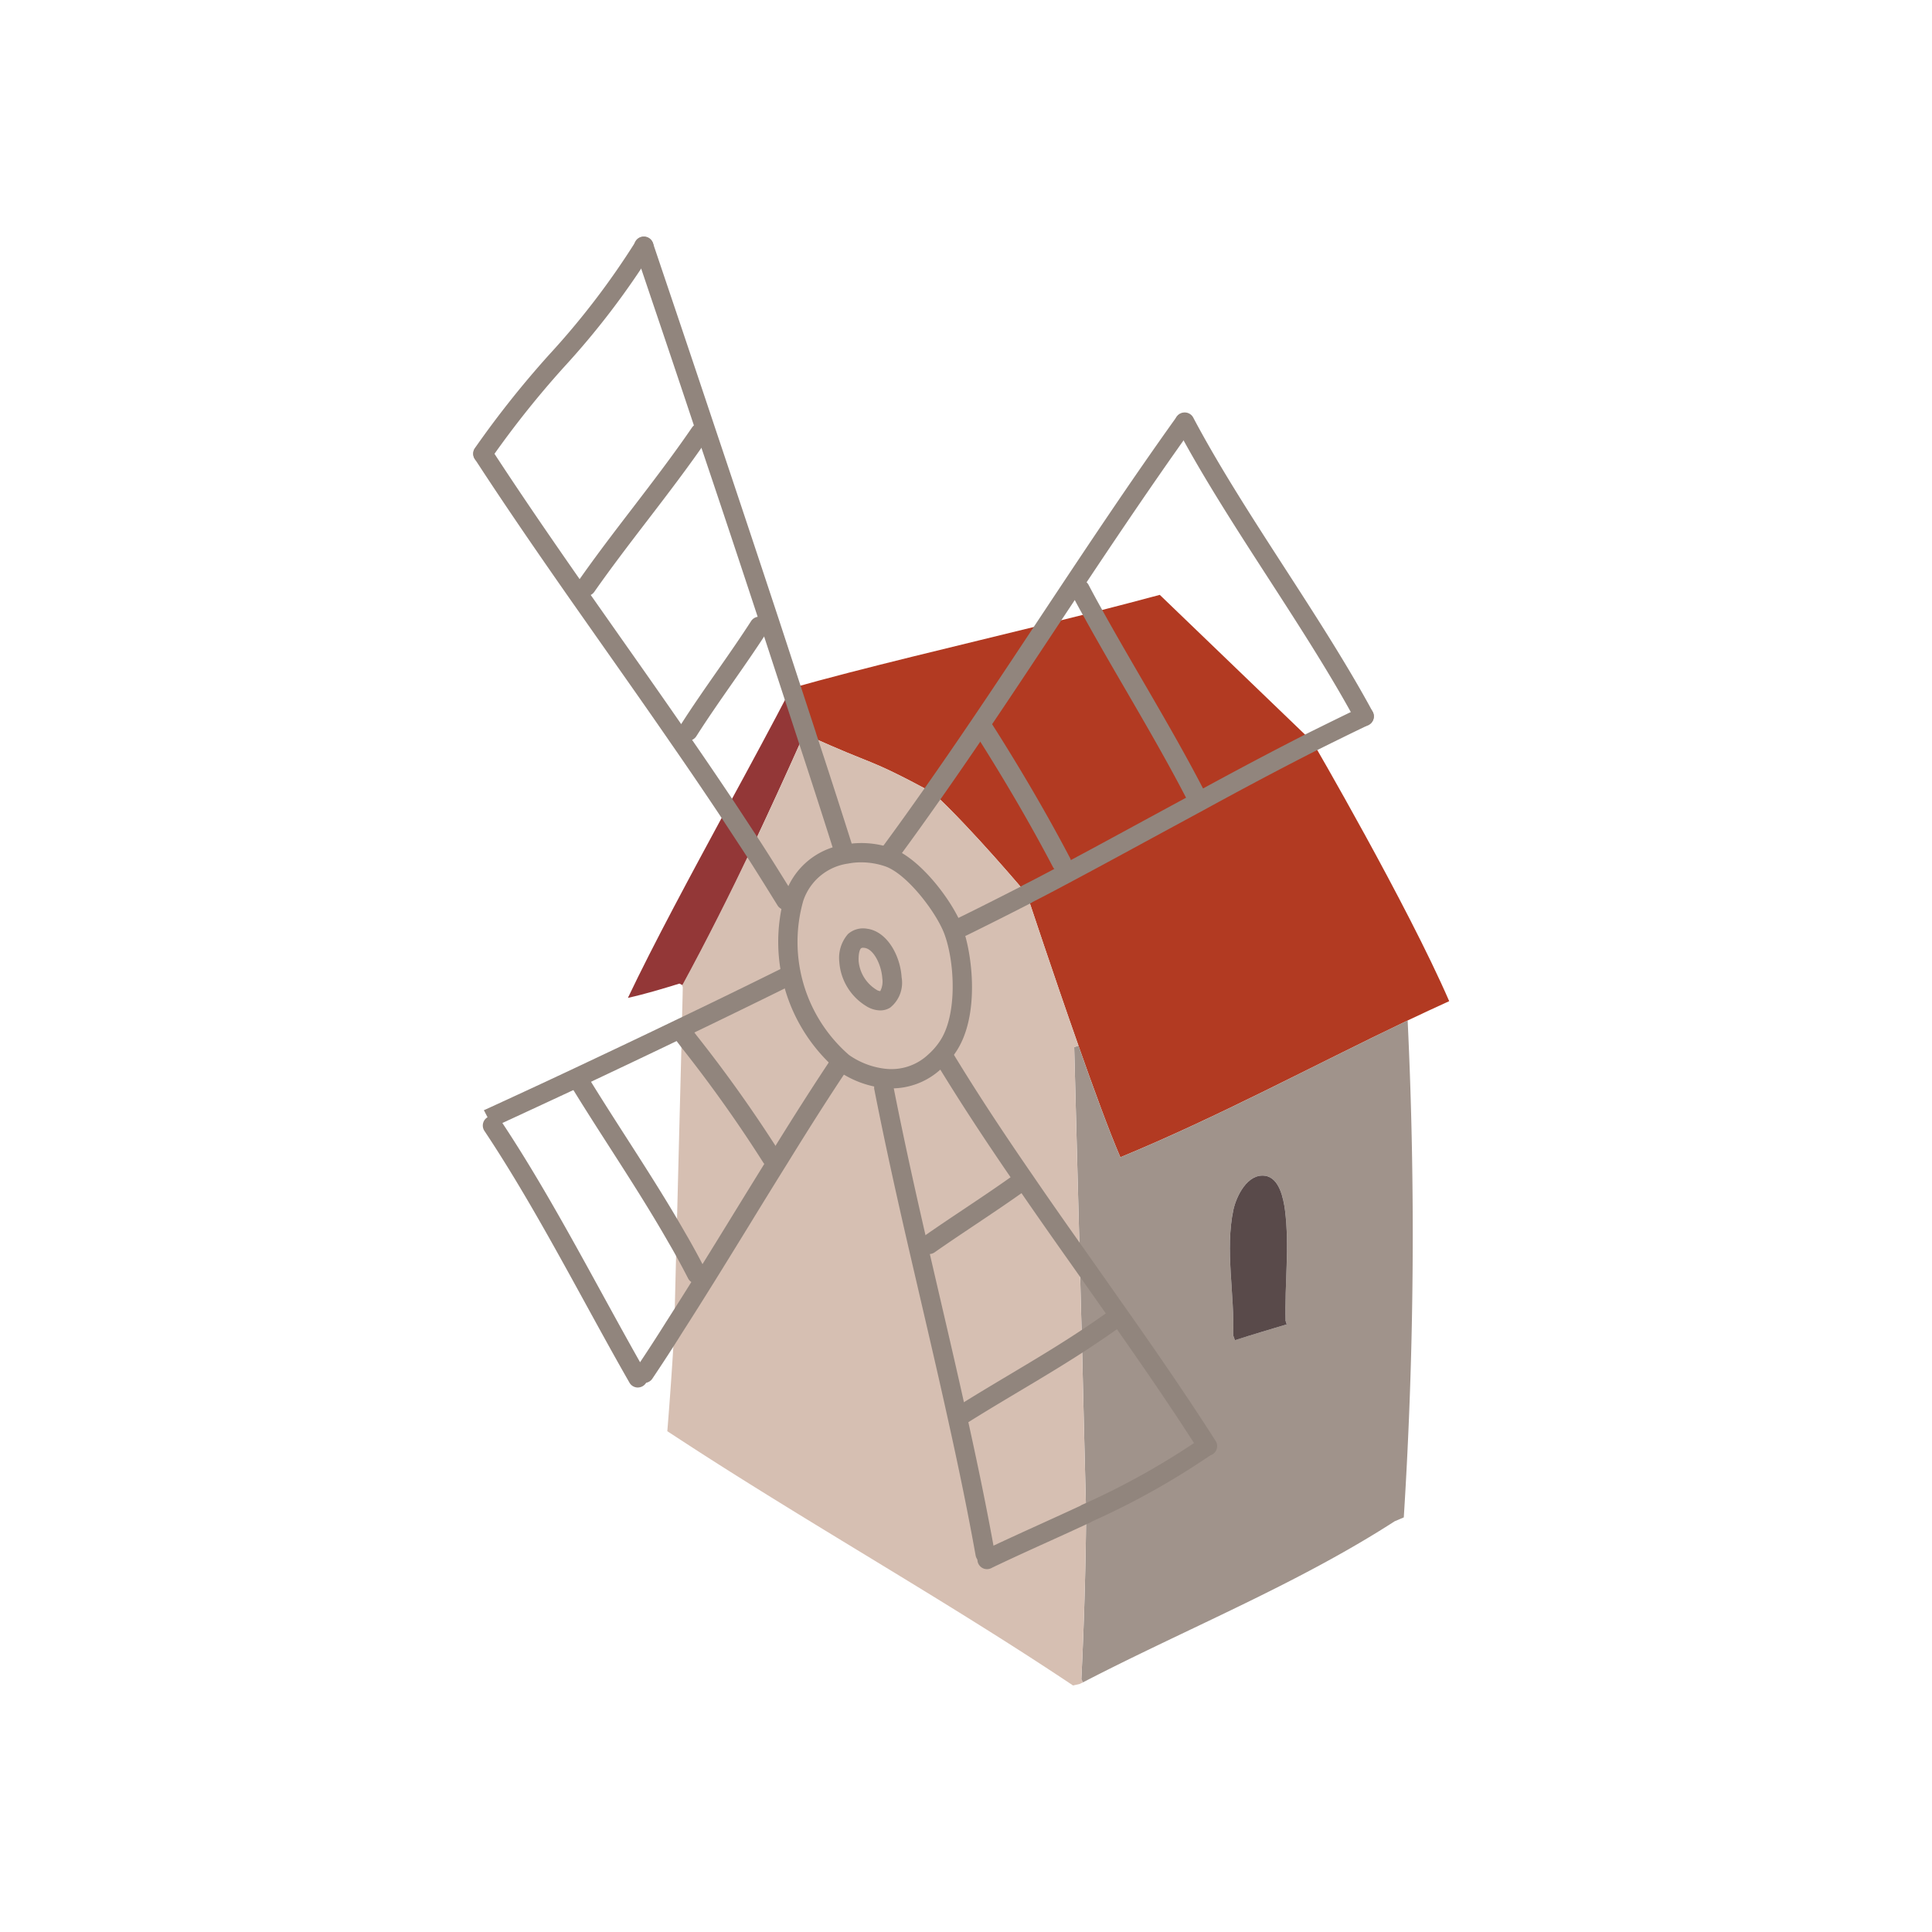 <svg viewBox="0 0 100 100" xmlns="http://www.w3.org/2000/svg"><path d="m75.01 51.82c-.72.33-1.44.66-2.15 1-4.94 2.36-9.81 4.99-14.87 7.08-.57-1.32-1.38-3.53-2.17-5.78-1.31-3.72-2.58-7.57-2.67-7.83v-.01c.69-.35 1.39-.72 2.08-1.09 2.29-1.22 4.56-2.47 6.84-3.7 1.94-1.06 3.89-2.1 5.86-3.1l.01.01s4.91 8.44 7.07 13.42z" fill="#b23a22"/><path d="m62.49 74.84c-1.46-2.29-3-4.52-4.56-6.74-.68-.97-1.36-1.93-2.04-2.9-.13-4.86-.25-9.55-.29-11l.22-.08c.79 2.25 1.6 4.46 2.17 5.78 5.06-2.09 9.93-4.72 14.87-7.08a232.292 232.292 0 0 1 -.2 25.72l-.47.2c-5.07 3.27-10.8 5.57-16.14 8.34l-.08-.16q.21-4.275.25-8.57v-.01a39.152 39.152 0 0 0 6.08-3.38zm1.43-5.47c.89-.29 1.79-.55 2.68-.82l-.06-.19c-.05-1.89.21-3.84-.03-5.73-.08-.59-.29-1.67-1.03-1.77-.91-.13-1.48 1.04-1.64 1.76-.44 2.07.07 4.39-.01 6.5z" fill="#a0938b"/><path d="m60.03 30.79 7.9 7.6c-1.97 1-3.92 2.04-5.86 3.1l-.21-.38c-1.65-3.19-3.57-6.26-5.31-9.41 1.24-.32 2.41-.62 3.48-.91z" fill="#b23a22"/><path d="m66.51 62.63c.24 1.89-.02 3.84.03 5.73l.06.19c-.89.27-1.79.53-2.68.82l-.09-.25c.08-2.11-.43-4.43.01-6.5.16-.72.73-1.89 1.64-1.76.74.1.95 1.18 1.03 1.77z" fill="#594a4a"/><path d="m62.49 74.84-.19.12a39.152 39.152 0 0 1 -6.08 3.38c-.01-.24-.11-4.22-.22-8.91.64-.42 1.27-.85 1.89-1.3l.04-.03c1.56 2.22 3.1 4.45 4.56 6.74z" fill="#a0938b"/><path d="m61.86 41.11.21.38c-2.28 1.23-4.55 2.48-6.84 3.7l-.29-.55c-1.22-2.33-2.57-4.62-3.98-6.84l-.29-.2c1.2-1.77 2.37-3.54 3.55-5.32.8-.2 1.58-.39 2.33-.58 1.74 3.15 3.66 6.22 5.31 9.41z" fill="#b23a22"/><path d="m55.89 65.2c.68.97 1.36 1.93 2.04 2.9l-.04.03c-.62.45-1.25.88-1.89 1.3-.04-1.37-.08-2.81-.11-4.23z" fill="#a0938b"/><path d="m54.94 44.64.29.55c-.69.37-1.39.74-2.08 1.09 0 0-2.83-3.37-4.85-5.24.8-1.14 1.59-2.29 2.37-3.44l.29.2c1.41 2.22 2.76 4.51 3.98 6.84z" fill="#b23a22"/><path d="m54.22 32.28c-1.18 1.78-2.35 3.55-3.55 5.32-.78 1.15-1.57 2.3-2.37 3.44-3.61-1.94-2.84-1.31-6.56-3.01-.26-.8-.52-1.61-.78-2.41 3.63-1.03 8.67-2.21 13.26-3.34z" fill="#b23a22"/><path d="m41.74 38.03c.02.05.03.11.05.16l-.3.1q-1.245 2.79-2.55 5.56l-1.32-2.01c1.22-2.24 2.39-4.41 3.33-6.22h.01c.26.8.52 1.61.78 2.41z" fill="#933737"/><path d="m56.22 78.34c-.01-.24-.11-4.22-.22-8.91-.04-1.37-.08-2.81-.11-4.23-.13-4.86-.25-9.55-.29-11l.22-.08c-1.31-3.72-2.58-7.57-2.67-7.83v-.01s-2.83-3.37-4.85-5.24c-3.61-1.94-2.84-1.31-6.56-3.01.02.05.03.11.05.16l-.3.1q-1.245 2.79-2.55 5.56c-1.15 2.41-2.35 4.8-3.62 7.14a.037.037 0 0 1 -.01.03l.03.07c0 .15-.02.94-.05 2.11 0 .2-.01.4-.01.61-.07 2.72-.18 6.94-.26 10.23-.06 2.23-.1 4.03-.12 4.65v.21c-.1 1.73-.22 3.46-.36 5.18l.37.24c6.78 4.45 13.9 8.42 20.63 12.92l.35-.08c.05-.03.11-.05.16-.08l-.08-.16q.21-4.275.25-8.57z" fill="#d6bfb2"/><path d="m37.62 41.84 1.32 2.01c-1.15 2.41-2.35 4.8-3.62 7.14l-.15-.08c-.88.27-1.77.54-2.67.74 1.33-2.8 3.27-6.39 5.12-9.81z" fill="#933737"/><g fill="#91857d"><path d="m46.134 56.334a4.244 4.244 0 0 1 -.429-.022 5.105 5.105 0 0 1 -2.375-.92 8.76 8.76 0 0 1 -2.719-9.025 3.817 3.817 0 0 1 3.081-2.646 4.771 4.771 0 0 1 2.411.162c1.488.488 3.184 2.732 3.697 4.062v0c.525 1.362.957 4.688-.364 6.565a4.436 4.436 0 0 1 -.727.819 3.768 3.768 0 0 1 -2.576 1.006zm-1.558-11.7a3.544 3.544 0 0 0 -.685.066 2.858 2.858 0 0 0 -2.315 1.93 7.755 7.755 0 0 0 2.366 7.973 4.071 4.071 0 0 0 1.863.714 2.776 2.776 0 0 0 2.242-.738 3.459 3.459 0 0 0 .57-.645c.969-1.376.798-4.207.249-5.631-.428-1.109-1.941-3.099-3.076-3.471a3.905 3.905 0 0 0 -1.215-.198zm.982 7.665a1.401 1.401 0 0 1 -.717-.22 2.918 2.918 0 0 1 -1.399-2.299 1.877 1.877 0 0 1 .451-1.436 1.18 1.18 0 0 1 .981-.274c1.034.132 1.724 1.381 1.793 2.513a1.646 1.646 0 0 1 -.594 1.573.973.973 0 0 1 -.516.143zm-.883-3.242a.172.172 0 0 0 -.11.028c-.022.021-.139.152-.123.659a1.947 1.947 0 0 0 .896 1.468l.01.005a.413.413 0 0 0 .213.083 1.065 1.065 0 0 0 .108-.651c-.043-.703-.445-1.527-.922-1.587a.588.588 0 0 0 -.072-.005z"/><path d="m62.5 75.35a.501.501 0 0 1 -.367-.16.565.565 0 0 1 -.064-.082c-1.519-2.382-3.151-4.734-4.548-6.721l-2.04-2.9c-.971-1.371-1.941-2.753-2.894-4.145-1.642-2.383-2.949-4.386-4.114-6.303a.5.5 0 0 1 .855-.52c1.153 1.9 2.451 3.888 4.084 6.256.949 1.39 1.918 2.767 2.886 4.135l2.041 2.902c1.397 1.988 3.03 4.34 4.556 6.73a.507.507 0 0 1 .105.307.5.5 0 0 1 -.5.5z"/><path d="m50.989 80.92a.5.5 0 0 1 -.491-.412c-.383-2.132-.845-4.404-1.456-7.15-.441-2-.906-4-1.372-6.003l-.627-2.703c-.52-2.254-1.192-5.227-1.783-8.236a.5.5 0 1 1 .98-.192c.589 2.995 1.259 5.958 1.777 8.204l.626 2.701c.467 2.006.933 4.01 1.375 6.013.613 2.759 1.079 5.044 1.464 7.189a.5.5 0 0 1 -.493.588z"/><path d="m43.59 44.26a.5.5 0 0 1 -.477-.349q-.883-2.788-1.798-5.564c-.003-.009-.032-.101-.034-.11l-1.906-5.83q-1.635-4.98-3.309-9.938-1.128-3.394-2.274-6.774l-.936-2.776a.5.5 0 1 1 .947-.319l.936 2.775q1.143 3.385 2.275 6.777 1.666 4.964 3.31 9.942l1.892 5.781c.003.008.028.092.03.101.63 1.909 1.23 3.771 1.82 5.632a.5.5 0 0 1 -.477.651z"/><path d="m40.67 47.1a.5.5 0 0 1 -.425-.236l-.077-.125c-.543-.875-1.086-1.751-1.647-2.617l-1.318-2.008q-1.225-1.837-2.483-3.649c-1.152-1.674-2.323-3.336-3.493-5l-1.755-2.499c-1.6-2.292-3.299-4.752-4.899-7.214a.5.5 0 0 1 .838-.545c1.593 2.45 3.287 4.902 4.881 7.186l1.753 2.496c1.173 1.666 2.345 3.332 3.499 5.006q1.26 1.816 2.494 3.666l1.322 2.013c.566.875 1.113 1.756 1.659 2.637l.077.124a.5.5 0 0 1 -.425.764z"/><path d="m46.14 44.55a.5.5 0 0 1 -.402-.797c.729-.987 1.445-1.994 2.153-3q1.197-1.707 2.365-3.433c1.092-1.61 2.159-3.22 3.23-4.838l.44-.663c2.249-3.388 4.575-6.892 6.987-10.259a.5.5 0 0 1 .812.582c-2.401 3.353-4.723 6.849-6.967 10.229l-.439.663c-1.074 1.621-2.143 3.234-3.236 4.848-.782 1.152-1.573 2.304-2.375 3.446-.712 1.013-1.435 2.027-2.167 3.02a.498.498 0 0 1 -.402.203z"/><path d="m49.81 48.47a.5.5 0 0 1 -.221-.949c1.092-.536 2.174-1.082 3.256-1.637a.445.445 0 0 1 .079-.051c.687-.348 1.384-.716 2.07-1.084 1.406-.75 2.805-1.51 4.202-2.27l2.637-1.43c2.171-1.187 4.093-2.203 5.87-3.106l.157-.078c.842-.416 1.684-.832 2.534-1.238a.5.5 0 0 1 .432.902c-.848.404-1.685.818-2.522 1.232l-.152.075c-1.764.896-3.677 1.907-5.841 3.091l-2.637 1.429c-1.399.761-2.801 1.523-4.208 2.273-.667.357-1.344.715-2.011 1.055a.44.44 0 0 1 -.076.049c-1.113.571-2.227 1.132-3.349 1.684a.503.503 0 0 1 -.221.051z"/><path d="m70.61 37.58a.501.501 0 0 1 -.44-.263c-1.287-2.386-2.926-4.92-4.511-7.372-1.683-2.603-3.423-5.294-4.781-7.861a.5.5 0 0 1 .885-.468c1.337 2.528 3.065 5.201 4.736 7.786 1.596 2.468 3.245 5.02 4.552 7.44a.5.5 0 0 1 -.203.677.492.492 0 0 1 -.237.06z"/><path d="m61.86 41.61a.5.5 0 0 1 -.444-.27c-.984-1.903-2.087-3.8-3.152-5.634-.727-1.25-1.454-2.5-2.151-3.764-.221-.391-.433-.785-.645-1.189a.5.5 0 1 1 .885-.465c.208.396.416.781.633 1.167.696 1.261 1.42 2.504 2.143 3.749 1.072 1.845 2.181 3.752 3.177 5.677a.5.5 0 0 1 -.215.674.495.495 0 0 1 -.229.056z"/><path d="m54.94 45.14a.501.501 0 0 1 -.443-.268c-1.131-2.159-2.463-4.449-3.959-6.804a.5.5 0 1 1 .844-.536c1.511 2.379 2.857 4.692 4.002 6.876a.5.5 0 0 1 -.443.732z"/><path d="m24.99 23.98a.5.5 0 0 1 -.416-.777 50.001 50.001 0 0 1 3.858-4.854 40.295 40.295 0 0 0 4.465-5.841.5.5 0 0 1 .865.503 41.056 41.056 0 0 1 -4.573 5.992 49.157 49.157 0 0 0 -3.783 4.754.498.498 0 0 1 -.416.223z"/><path d="m30.35 30.85a.499.499 0 0 1 -.409-.787c.897-1.283 1.861-2.541 2.794-3.758 1.036-1.353 2.108-2.751 3.083-4.177a.5.5 0 0 1 .826.564c-.991 1.448-2.07 2.858-3.115 4.221-.926 1.208-1.884 2.458-2.77 3.723a.497.497 0 0 1 -.409.213z"/><path d="m35.62 38.34a.5.5 0 0 1 -.422-.768c.614-.966 1.277-1.916 1.918-2.834.596-.853 1.19-1.706 1.754-2.579a.5.5 0 1 1 .84.542c-.569.883-1.171 1.746-1.773 2.609-.635.91-1.292 1.851-1.895 2.798a.5.5 0 0 1 -.422.232z"/><path d="m33.35 71.58a.493.493 0 0 1 -.278-.085.5.5 0 0 1 -.137-.694c.527-.785 1.045-1.581 1.542-2.376 1.19-1.857 2.343-3.73 3.494-5.604q.974-1.585 1.954-3.166c1.196-1.938 2.207-3.519 3.179-4.973a.5.5 0 0 1 .832.556c-.966 1.444-1.97 3.015-3.16 4.945q-.984 1.579-1.953 3.163c-1.154 1.878-2.31 3.757-3.501 5.615-.5.8-1.023 1.604-1.557 2.399a.5.5 0 0 1 -.415.221z"/><path d="m25.32 58.39v-.398l-.274-.529a.626.626 0 0 1 .07-.029q2.291-1.049 4.562-2.117c1.798-.849 3.597-1.698 5.395-2.567q2.791-1.335 5.576-2.718a.5.5 0 1 1 .443.896q-2.793 1.381-5.586 2.723c-1.8.869-3.601 1.72-5.402 2.571q-2.284 1.067-4.575 2.123a.5.5 0 0 1 -.208.045z"/><path d="m33.015 71.818a.498.498 0 0 1 -.434-.252c-.76-1.326-1.516-2.706-2.28-4.1-1.66-3.028-3.377-6.158-5.227-8.93a.5.5 0 0 1 .832-.555c1.874 2.807 3.601 5.957 5.271 9.003.762 1.389 1.515 2.763 2.271 4.084a.5.5 0 0 1 -.434.748z"/><path d="m36.06 66.44a.499.499 0 0 1 -.444-.271c-.325-.632-.661-1.253-1.026-1.875-.947-1.659-2.005-3.306-3.028-4.9-.683-1.062-1.364-2.124-2.018-3.193a.5.5 0 1 1 .854-.521c.649 1.062 1.327 2.118 2.005 3.174 1.03 1.604 2.096 3.263 3.053 4.939.371.633.717 1.271 1.05 1.919a.5.5 0 0 1 -.444.729z"/><path d="m39.925 60.4a.5.5 0 0 1 -.431-.246 70.275 70.275 0 0 0 -4.206-5.918l-.398-.523a.5.5 0 1 1 .795-.605l.398.522a70.987 70.987 0 0 1 4.272 6.016.5.5 0 0 1 -.431.754z"/><path d="m48.09 64.91a.5.5 0 0 1 -.286-.91c.693-.485 1.396-.956 2.1-1.426.878-.587 1.756-1.175 2.615-1.791a.5.5 0 0 1 .582.813c-.868.622-1.755 1.215-2.642 1.809-.697.467-1.395.934-2.083 1.415a.495.495 0 0 1 -.286.09z"/><path d="m49.89 73.67a.5.5 0 0 1 -.266-.923c.864-.544 1.742-1.067 2.62-1.591 1.152-.687 2.344-1.398 3.481-2.144.633-.416 1.257-.841 1.87-1.287a.5.5 0 0 1 .588.81c-.627.455-1.263.889-1.909 1.313-1.156.757-2.356 1.474-3.518 2.166-.871.52-1.742 1.04-2.602 1.579a.496.496 0 0 1 -.266.077z"/><path d="m51.09 81.22a.5.5 0 0 1 -.258-.928.446.446 0 0 1 .072-.042c.96-.46 1.938-.904 2.92-1.351.7-.318 1.402-.637 2.104-.964a.523.523 0 0 1 .081-.048 39.092 39.092 0 0 0 6.003-3.335.5.5 0 1 1 .576.817 39.816 39.816 0 0 1 -6.077 3.387.458.458 0 0 1 -.079.047c-.731.342-1.464.675-2.194 1.006-.968.439-1.931.876-2.877 1.33a.563.563 0 0 1 -.27.081z"/></g></svg>